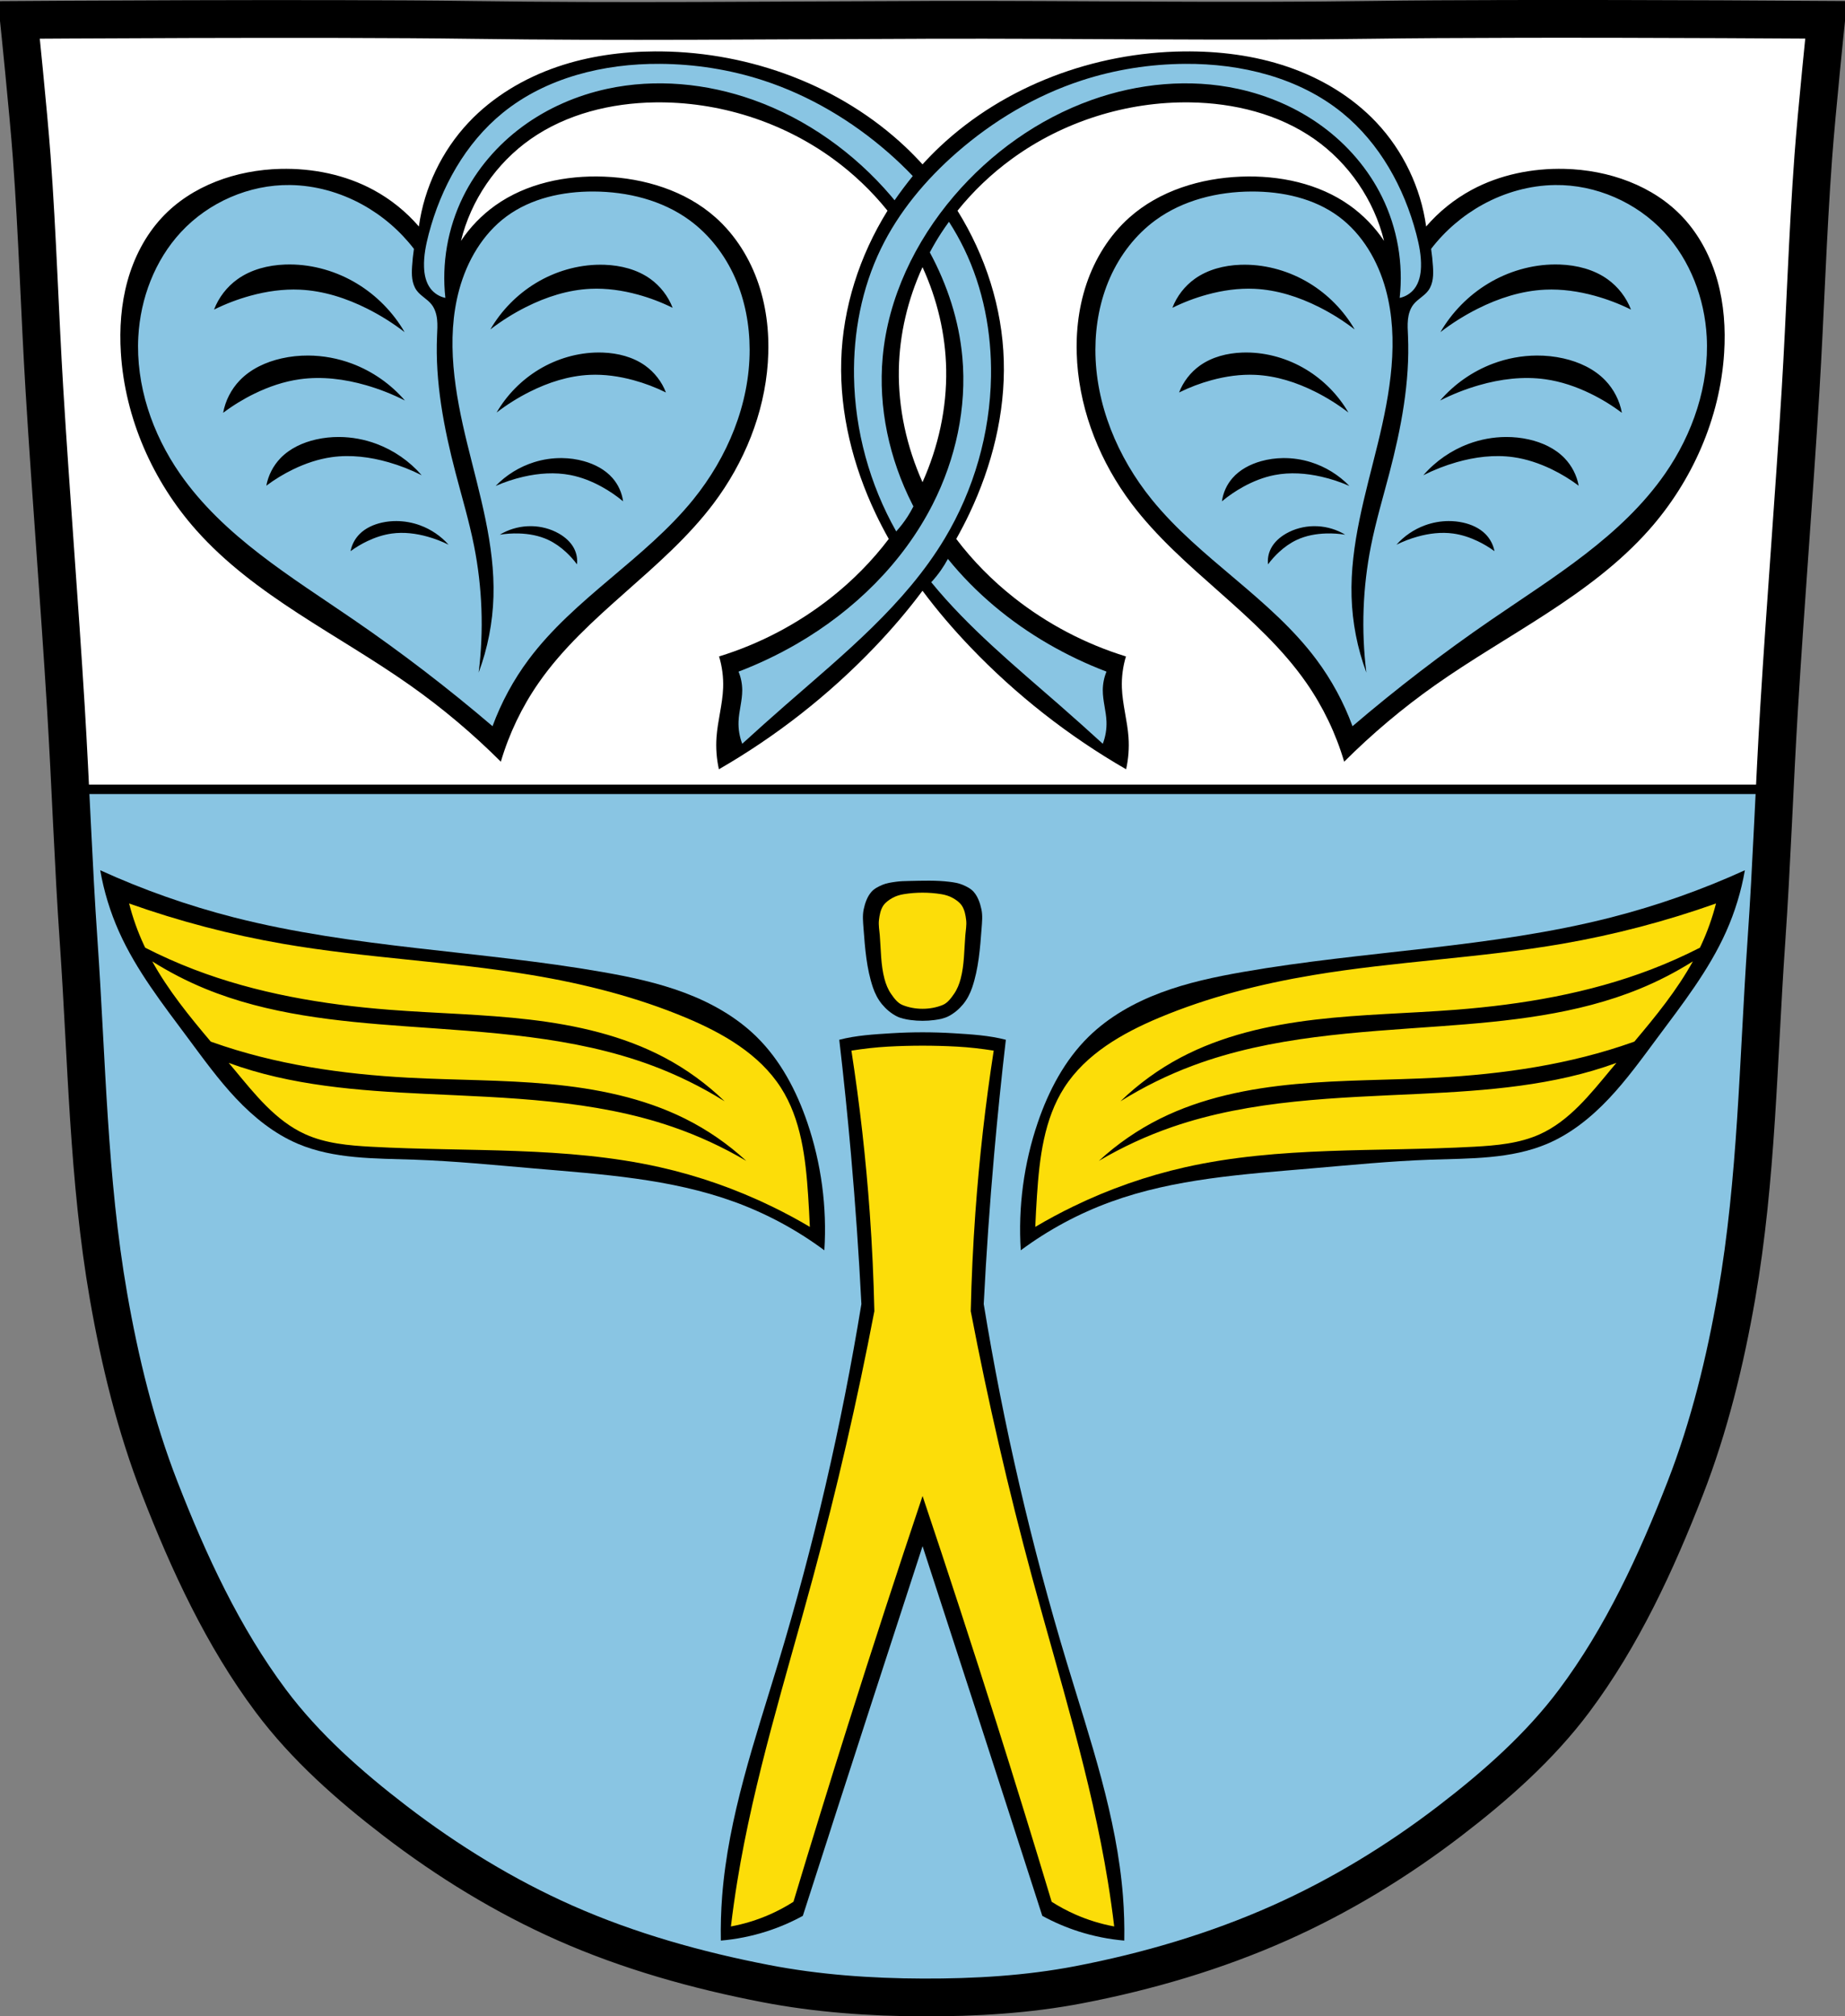 <?xml version="1.0" encoding="UTF-8" standalone="no"?>
<svg
   xmlns:dc="http://purl.org/dc/elements/1.1/"
   xmlns:cc="http://creativecommons.org/ns#"
   xmlns:rdf="http://www.w3.org/1999/02/22-rdf-syntax-ns#"
   xmlns:svg="http://www.w3.org/2000/svg"
   xmlns="http://www.w3.org/2000/svg"
   xmlns:sodipodi="http://sodipodi.sourceforge.net/DTD/sodipodi-0.dtd"
   xmlns:inkscape="http://www.inkscape.org/namespaces/inkscape"
   viewBox="0 0 977.12 1067.6"
   version="1.1"
   id="svg1235"
   sodipodi:docname="DEU_Neubiberg_COA.svg"
   inkscape:version="0.92.5 (2060ec1f9f, 2020-04-08)">
  <rect x="0" y="0" width="977.12" height="1067.6" fill="#808080" stroke="none"/>
  <defs
     id="defs1239">
    <inkscape:path-effect
       effect="spiro"
       id="path-effect3244"
       is_visible="true" />
    <inkscape:path-effect
       effect="spiro"
       id="path-effect3240"
       is_visible="true" />
    <inkscape:path-effect
       effect="spiro"
       id="path-effect3236"
       is_visible="true" />
    <inkscape:path-effect
       effect="spiro"
       id="path-effect3211"
       is_visible="true" />
    <inkscape:path-effect
       effect="spiro"
       id="path-effect3188"
       is_visible="true" />
    <inkscape:path-effect
       effect="spiro"
       id="path-effect3123"
       is_visible="true" />
    <inkscape:path-effect
       effect="spiro"
       id="path-effect3100"
       is_visible="true" />
    <inkscape:path-effect
       effect="spiro"
       id="path-effect3087"
       is_visible="true" />
    <inkscape:path-effect
       effect="spiro"
       id="path-effect3072"
       is_visible="true" />
    <inkscape:path-effect
       effect="spiro"
       id="path-effect2928"
       is_visible="true" />
    <inkscape:path-effect
       effect="spiro"
       id="path-effect2923"
       is_visible="true" />
    <inkscape:path-effect
       effect="spiro"
       id="path-effect2919"
       is_visible="true" />
    <inkscape:path-effect
       effect="spiro"
       id="path-effect2915"
       is_visible="true" />
    <inkscape:path-effect
       effect="spiro"
       id="path-effect2928-0"
       is_visible="true" />
    <inkscape:path-effect
       effect="spiro"
       id="path-effect2928-0-7"
       is_visible="true" />
    <inkscape:path-effect
       effect="spiro"
       id="path-effect2928-0-7-8"
       is_visible="true" />
    <inkscape:path-effect
       effect="spiro"
       id="path-effect2928-0-7-3"
       is_visible="true" />
    <inkscape:path-effect
       effect="spiro"
       id="path-effect2928-0-7-3-8"
       is_visible="true" />
    <inkscape:path-effect
       effect="spiro"
       id="path-effect2928-0-7-3-2"
       is_visible="true" />
    <inkscape:path-effect
       effect="spiro"
       id="path-effect2928-0-7-3-2-4"
       is_visible="true" />
    <inkscape:path-effect
       effect="spiro"
       id="path-effect2915-3"
       is_visible="true" />
    <inkscape:path-effect
       effect="spiro"
       id="path-effect3100-8"
       is_visible="true" />
    <inkscape:path-effect
       effect="spiro"
       id="path-effect3123-8"
       is_visible="true" />
    <inkscape:path-effect
       effect="spiro"
       id="path-effect3188-5"
       is_visible="true" />
    <inkscape:path-effect
       effect="spiro"
       id="path-effect3211-9"
       is_visible="true" />
    <inkscape:path-effect
       effect="spiro"
       id="path-effect3244-6"
       is_visible="true" />
    <inkscape:path-effect
       effect="spiro"
       id="path-effect3236-9"
       is_visible="true" />
  </defs>
  <sodipodi:namedview
     pagecolor="#ffffff"
     bordercolor="#666666"
     borderopacity="1"
     objecttolerance="10"
     gridtolerance="10"
     guidetolerance="10"
     inkscape:pageopacity="0"
     inkscape:pageshadow="2"
     inkscape:window-width="1920"
     inkscape:window-height="1046"
     id="namedview1237"
     showgrid="false"
     inkscape:zoom="0.74278611"
     inkscape:cx="488.56686"
     inkscape:cy="533.81016"
     inkscape:window-x="-11"
     inkscape:window-y="-11"
     inkscape:window-maximized="1"
     inkscape:current-layer="svg1235"
     inkscape:snap-global="true" />
  <path
     style="fill:#ffffff"
     inkscape:connector-curvature="0"
     id="path1142"
     d="m 798.39,10.029 c -26.17,0.053 -51.02,0.198 -70.798,0.478 -79.11,1.122 -156.7,-0.214 -235.05,0 -2.653,0.007 -5.305,0.036 -7.958,0.043 -78.35,0.214 -155.94,1.122 -235.05,0 -79.11,-1.122 -239.53,0 -239.53,0 0,0 4.995,48.18 6.784,72.32 3.067,41.38 4.256,82.87 6.784,124.29 3.405,55.766 7.902,111.49 11.307,167.25 2.529,41.41 3.91,82.9 6.784,124.29 4.346,62.59 5.02,125.75 15.786,187.56 6.02,34.562 14.418,68.979 27.14,101.67 15.355,39.473 33.473,78.71 58.839,112.63 18.288,24.456 41.648,45.04 65.884,63.62 27.747,21.272 57.962,39.816 89.93,53.968 33.818,14.97 69.917,25.08 106.24,32.09 27.334,5.278 55.35,7.255 83.19,7.349 27.662,0.094 55.55,-1.52 82.71,-6.741 36.46,-7.01 72.54,-17.626 106.46,-32.746 31.934,-14.235 62.23,-32.696 89.98,-53.968 24.24,-18.58 47.595,-39.17 65.884,-63.62 25.365,-33.919 43.484,-73.16 58.839,-112.63 12.718,-32.695 21.12,-67.16 27.14,-101.72 10.762,-61.814 11.44,-124.97 15.786,-187.56 2.874,-41.39 4.256,-82.87 6.784,-124.29 3.405,-55.766 7.902,-111.44 11.307,-167.21 2.529,-41.41 3.717,-82.909 6.784,-124.29 1.79,-24.14 6.784,-72.32 6.784,-72.32 0,0 -90.24,-0.636 -168.73,-0.478" />
  <path
     d="m 37.22,417.929 c 1.332,26.933 2.57,53.881 4.438,80.78 4.346,62.59 5.02,125.75 15.781,187.56 6.02,34.562 14.438,68.961 27.16,101.66 15.355,39.473 33.447,78.71 58.813,112.62 18.288,24.456 41.671,45.05 65.906,63.62 27.747,21.272 57.967,39.816 89.94,53.969 33.818,14.97 69.896,25.08 106.22,32.09 27.334,5.278 55.35,7.28 83.19,7.375 27.662,0.094 55.55,-1.529 82.72,-6.75 36.46,-7.01 72.55,-17.63 106.47,-32.75 31.934,-14.235 62.22,-32.697 89.97,-53.969 24.24,-18.58 47.587,-39.17 65.875,-63.62 25.365,-33.919 43.489,-73.15 58.844,-112.62 12.718,-32.695 21.14,-67.16 27.16,-101.72 10.762,-61.814 11.436,-124.97 15.781,-187.56 1.866,-26.874 3.107,-53.781 4.438,-80.69 H 37.236 Z"
     id="path1144"
     inkscape:connector-curvature="0"
     style="fill:#89c5e3;stroke:#000000;stroke-width:5;stroke-linecap:round;fill-opacity:1" />
  <path
     d="m 798.39,10.029 c -26.17,0.053 -51.02,0.198 -70.798,0.478 -79.11,1.122 -156.7,-0.214 -235.05,0 -2.653,0.007 -5.305,0.036 -7.958,0.043 -78.35,0.214 -155.94,1.122 -235.05,0 -79.11,-1.122 -239.53,0 -239.53,0 0,0 4.995,48.18 6.784,72.32 3.067,41.38 4.256,82.87 6.784,124.29 3.405,55.766 7.902,111.49 11.307,167.25 2.529,41.41 3.91,82.9 6.784,124.29 4.346,62.59 5.02,125.75 15.786,187.56 6.02,34.562 14.418,68.979 27.14,101.67 15.355,39.473 33.473,78.71 58.839,112.63 18.288,24.456 41.648,45.04 65.884,63.62 27.747,21.272 57.962,39.816 89.93,53.968 33.818,14.97 69.917,25.08 106.24,32.09 27.334,5.278 55.35,7.255 83.19,7.349 27.662,0.094 55.55,-1.52 82.71,-6.741 36.46,-7.01 72.54,-17.626 106.46,-32.746 31.934,-14.235 62.23,-32.696 89.98,-53.968 24.24,-18.58 47.595,-39.17 65.884,-63.62 25.365,-33.919 43.484,-73.16 58.839,-112.63 12.718,-32.695 21.12,-67.16 27.14,-101.72 10.762,-61.814 11.44,-124.97 15.786,-187.56 2.874,-41.39 4.256,-82.87 6.784,-124.29 3.405,-55.766 7.902,-111.44 11.307,-167.21 2.529,-41.41 3.717,-82.909 6.784,-124.29 1.79,-24.14 6.784,-72.32 6.784,-72.32 0,0 -90.24,-0.636 -168.73,-0.478 z"
     id="path1146"
     inkscape:connector-curvature="0"
     style="fill:none;stroke:#000000;stroke-width:20" />
  <path
     inkscape:connector-curvature="0"
     style="fill:#000000;stroke:none;stroke-width:1px;stroke-linecap:butt;stroke-linejoin:miter;stroke-opacity:1"
     d="m 346.821,27.215 c -17.503,0.096 -35.054,2.489 -51.609,8.139 -17.659,6.026 -34.172,15.849 -46.977,29.422 -14.212,15.065 -23.578,34.631 -26.4,55.148 -6.755,-7.842 -14.95,-14.437 -24.055,-19.359 -14.984,-8.102 -32.254,-11.561 -49.283,-11.148 -23.234,0.563 -46.963,8.783 -62.775,25.814 -8.72,9.393 -14.75,21.118 -18.182,33.467 -3.432,12.349 -4.328,25.319 -3.527,38.111 2.164,34.565 16.885,67.989 39.896,93.871 31.082,34.96 75.007,55.171 113.232,82.137 17.147,12.096 33.261,25.656 48.109,40.482 4.368,-14.831 11.13,-28.953 19.947,-41.654 25.293,-36.435 66.02,-59.612 92.697,-95.045 16.235,-21.564 26.858,-47.586 28.748,-74.512 0.987,-14.06 -0.407,-28.364 -4.902,-41.723 -4.495,-13.359 -12.156,-25.749 -22.672,-35.135 -16.012,-14.292 -37.809,-20.899 -59.256,-21.707 -20.176,-0.76 -41.047,3.545 -57.496,15.254 -7.138,5.081 -13.336,11.478 -18.188,18.773 5.302,-21.614 18.671,-41.15 36.9,-53.916 19.005,-13.31 42.572,-19.074 65.771,-19.42 33.604,-0.501 67.301,10.122 94.457,29.922 10.737,7.829 20.453,17.074 28.777,27.428 -14.822,23.843 -23.712,51.318 -24.512,79.35 -0.796,27.908 6.223,55.74 18.188,80.965 2.17,4.575 4.509,9.062 6.982,13.473 -8.798,11.623 -19.16,22.081 -30.607,31.117 -17.61,13.899 -37.815,24.5 -59.258,31.094 1.62,5.371 2.349,11.011 2.148,16.617 -0.315,8.813 -2.896,17.404 -3.51,26.201 -0.395,5.664 0.034,11.386 1.27,16.928 30.398,-17.505 58.28,-39.371 82.523,-64.723 9.005,-9.416 17.523,-19.348 25.307,-29.803 7.784,10.455 16.301,20.386 25.307,29.803 24.244,25.351 52.125,47.218 82.523,64.723 1.236,-5.542 1.665,-11.263 1.27,-16.928 -0.613,-8.797 -3.194,-17.389 -3.51,-26.201 -0.201,-5.606 0.529,-11.246 2.148,-16.617 -21.443,-6.594 -41.646,-17.194 -59.256,-31.094 -11.447,-9.035 -21.812,-19.493 -30.609,-31.115 2.474,-4.411 4.812,-8.899 6.982,-13.475 11.965,-25.225 18.984,-53.057 18.188,-80.965 -0.8,-28.031 -9.689,-55.507 -24.512,-79.35 8.324,-10.354 18.04,-19.599 28.777,-27.428 27.156,-19.799 60.853,-30.423 94.457,-29.922 23.2,0.346 46.766,6.11 65.771,19.42 18.229,12.766 31.6,32.302 36.902,53.916 -4.852,-7.296 -11.049,-13.692 -18.188,-18.773 -16.449,-11.709 -37.322,-16.014 -57.498,-15.254 -21.447,0.808 -43.244,7.415 -59.256,21.707 -10.515,9.386 -18.177,21.776 -22.672,35.135 -4.495,13.359 -5.889,27.662 -4.902,41.723 1.89,26.926 12.513,52.948 28.748,74.512 26.678,35.433 67.405,58.61 92.697,95.045 8.817,12.701 15.582,26.823 19.949,41.654 14.849,-14.827 30.961,-28.386 48.107,-40.482 38.225,-26.966 82.152,-47.176 113.234,-82.137 23.011,-25.882 37.73,-59.306 39.895,-93.871 0.801,-12.792 -0.096,-25.762 -3.527,-38.111 -3.432,-12.349 -9.459,-24.074 -18.18,-33.467 -15.812,-17.032 -39.544,-25.252 -62.777,-25.814 -17.029,-0.412 -34.299,3.047 -49.283,11.148 -9.104,4.923 -17.3,11.518 -24.055,19.359 C 752.477,99.406 743.111,79.84 728.899,64.775 716.095,51.203 699.584,41.379 681.924,35.354 664.265,29.328 645.471,27.007 626.813,27.227 c -47.273,0.557 -94.643,18.057 -129.072,50.455 -3.179,2.992 -6.236,6.117 -9.174,9.352 -2.938,-3.234 -5.993,-6.36 -9.172,-9.352 -34.429,-32.398 -81.801,-49.898 -129.074,-50.455 -1.166,-0.014 -2.333,-0.018 -3.5,-0.012 z M 488.567,141.447 c 7.79,16.968 12.195,35.5 12.535,54.162 0.373,20.497 -4.144,40.98 -12.535,59.699 -8.391,-18.719 -12.908,-39.202 -12.535,-59.699 0.34,-18.662 4.745,-37.195 12.535,-54.162 z"
     id="path2913" />
  <path
     inkscape:connector-curvature="0"
     style="fill:#89c5e3;stroke:none;stroke-width:1px;stroke-linecap:butt;stroke-linejoin:miter;stroke-opacity:1;fill-opacity:1"
     d="m 349.499,33.807 c -29.659,-0.191 -60.249,7.25 -83.264,25.959 -19.774,16.075 -32.721,39.514 -39.184,64.164 -1.493,5.694 -2.671,11.538 -2.48,17.422 0.131,4.059 0.987,8.252 3.459,11.475 1.916,2.497 4.754,4.271 7.838,4.898 -2.031,-18.196 1.237,-36.951 9.305,-53.387 7.258,-14.786 18.318,-27.624 31.59,-37.379 13.272,-9.754 28.719,-16.446 44.818,-19.928 25.614,-5.539 52.702,-2.917 77.389,5.877 28.266,10.069 53.493,28.122 72.979,50.939 0.618,0.724 1.212,1.469 1.818,2.203 1.495,-2.144 3.023,-4.264 4.59,-6.355 1.643,-2.193 3.328,-4.356 5.049,-6.488 C 479.288,88.883 474.967,84.75 470.479,80.828 451.181,63.965 428.714,50.59 404.356,42.623 386.683,36.843 368.093,33.926 349.499,33.807 Z M 153.581,97.971 c -21.611,-0.273 -43.116,9.115 -57.795,24.979 -13.803,14.917 -21.431,35.054 -22.531,55.348 -1.392,25.685 7.366,51.363 22.041,72.488 23.016,33.132 58.816,54.566 92.082,77.389 25.458,17.465 49.993,36.276 73.469,56.326 4.628,-12.592 11.083,-24.51 19.102,-35.266 24.271,-32.555 61.618,-53.186 87.184,-84.734 18.144,-22.39 29.909,-50.527 29.879,-79.346 -0.014,-13.076 -2.454,-26.213 -7.758,-38.166 -5.304,-11.953 -13.523,-22.69 -24.08,-30.406 -14.543,-10.63 -32.924,-15.128 -50.938,-15.184 -16.245,-0.05 -32.978,3.568 -46.041,13.225 -12.579,9.298 -20.867,23.601 -24.98,38.693 -7.236,26.548 -2.318,54.8 4.215,81.529 6.533,26.73 14.714,53.577 13.908,81.082 -0.401,13.695 -3.059,27.323 -7.836,40.164 2.772,-22.307 1.941,-45.056 -2.449,-67.102 -2.599,-13.051 -6.429,-25.819 -9.797,-38.693 -6.195,-23.679 -10.864,-48.037 -9.795,-72.49 0.126,-2.882 0.33,-5.777 0.021,-8.645 -0.309,-2.868 -1.169,-5.747 -2.961,-8.008 -1.115,-1.407 -2.546,-2.525 -3.953,-3.641 -1.407,-1.115 -2.82,-2.26 -3.883,-3.707 -1.307,-1.779 -2.023,-3.94 -2.338,-6.125 -0.315,-2.185 -0.247,-4.406 -0.111,-6.609 0.191,-3.114 0.517,-6.221 0.979,-9.307 -7.391,-9.616 -16.794,-17.677 -27.428,-23.51 -11.679,-6.407 -24.886,-10.117 -38.205,-10.285 z m 348.994,19.447 c -1.416,1.94 -2.783,3.917 -4.094,5.93 -2.172,3.334 -4.177,6.773 -6.047,10.285 9.293,17.199 15.46,36.004 17.229,55.439 2.431,26.72 -3.523,53.956 -15.674,77.877 -15.8,31.104 -41.81,56.477 -72,73.959 -9.869,5.715 -20.2,10.634 -30.857,14.693 1.276,3.098 1.945,6.446 1.959,9.797 0.023,5.595 -1.754,11.061 -1.959,16.652 -0.146,3.997 0.524,8.023 1.959,11.756 7.599,-6.94 15.274,-13.798 23.021,-20.572 30.738,-26.876 63.249,-53.143 84.244,-88.162 15.455,-25.779 24.002,-55.662 24.49,-85.715 0.377,-23.231 -4.075,-46.683 -14.205,-67.592 -2.397,-4.948 -5.102,-9.73 -8.066,-14.348 z m -349.104,22.604 c 12.476,0.03 24.901,3.671 35.582,10.135 10.377,6.279 19.139,15.203 25.23,25.691 -6.164,-4.74 -12.779,-8.894 -19.727,-12.387 -11.155,-5.608 -23.309,-9.529 -35.781,-10.094 -8.809,-0.399 -17.645,0.881 -26.148,3.213 -6.638,1.82 -13.101,4.282 -19.268,7.34 2.448,-6.404 6.812,-12.063 12.385,-16.057 7.259,-5.202 16.308,-7.473 25.232,-7.799 0.832,-0.03 1.662,-0.045 2.494,-0.043 z m 164.371,0.133 c 0.796,-0.002 1.591,0.011 2.387,0.039 8.538,0.306 17.195,2.473 24.143,7.441 5.334,3.815 9.513,9.22 11.859,15.34 -5.901,-2.92 -12.084,-5.27 -18.436,-7.006 -8.137,-2.224 -16.591,-3.441 -25.018,-3.055 -11.931,0.547 -23.559,4.3 -34.227,9.666 -6.644,3.342 -12.969,7.315 -18.863,11.85 5.821,-10.028 14.198,-18.561 24.121,-24.568 10.214,-6.184 22.097,-9.671 34.033,-9.707 z m -0.82,46.482 c 0.739,-0.002 1.478,0.011 2.217,0.037 7.931,0.284 15.974,2.292 22.428,6.9 4.955,3.538 8.836,8.552 11.016,14.229 -5.482,-2.708 -11.227,-4.888 -17.127,-6.498 -7.558,-2.063 -15.411,-3.192 -23.238,-2.834 -11.083,0.507 -21.883,3.988 -31.793,8.965 -6.172,3.1 -12.047,6.785 -17.521,10.99 5.407,-9.301 13.188,-17.213 22.406,-22.785 9.488,-5.735 20.526,-8.971 31.613,-9.004 z m -153.797,1.611 c 7.897,0.034 15.798,1.502 23.195,4.275 10.78,4.042 20.514,10.831 28.029,19.545 -6.58,-3.343 -13.477,-6.061 -20.57,-8.104 -11.389,-3.28 -23.417,-4.812 -35.156,-3.16 -8.291,1.166 -16.314,3.902 -23.844,7.561 -5.878,2.856 -11.479,6.281 -16.701,10.209 1.168,-6.398 4.253,-12.436 8.758,-17.133 5.867,-6.118 13.915,-9.816 22.188,-11.678 4.626,-1.041 9.363,-1.536 14.102,-1.516 z m 16.326,43.123 c 6.749,0.029 13.501,1.278 19.822,3.637 9.213,3.437 17.533,9.207 23.955,16.617 -5.623,-2.842 -11.518,-5.152 -17.58,-6.889 -9.733,-2.789 -20.013,-4.092 -30.045,-2.688 -7.085,0.992 -13.942,3.319 -20.377,6.43 -5.023,2.429 -9.811,5.34 -14.273,8.68 0.998,-5.44 3.637,-10.575 7.486,-14.568 5.014,-5.202 11.891,-8.345 18.961,-9.928 3.953,-0.885 8.001,-1.308 12.051,-1.291 z m 118.137,11.168 c 3.895,0.049 7.781,0.585 11.535,1.633 5.754,1.606 11.286,4.483 15.199,8.969 3.004,3.444 4.964,7.771 5.561,12.277 -3.536,-2.934 -7.356,-5.531 -11.391,-7.742 -5.169,-2.832 -10.718,-5.037 -16.51,-6.158 -8.2,-1.588 -16.716,-0.967 -24.844,0.898 -5.062,1.162 -10.01,2.801 -14.756,4.889 5.593,-5.8 12.681,-10.174 20.406,-12.594 4.771,-1.494 9.791,-2.235 14.799,-2.172 z m -87.742,33.35 c 4.258,0.018 8.518,0.791 12.506,2.248 5.812,2.124 11.06,5.69 15.111,10.27 -3.547,-1.757 -7.266,-3.184 -11.09,-4.258 -6.14,-1.724 -12.624,-2.528 -18.953,-1.66 -4.47,0.613 -8.796,2.05 -12.855,3.973 -3.169,1.501 -6.189,3.299 -9.004,5.363 0.63,-3.362 2.292,-6.534 4.721,-9.002 3.163,-3.215 7.503,-5.158 11.963,-6.137 2.494,-0.547 5.047,-0.808 7.602,-0.797 z m 71.617,2.699 c 5.011,0.099 10.022,1.406 14.381,3.883 3.341,1.898 6.343,4.542 8.084,7.914 1.336,2.589 1.882,5.552 1.549,8.41 -1.748,-2.361 -3.726,-4.558 -5.898,-6.555 -2.784,-2.557 -5.904,-4.791 -9.344,-6.398 -4.871,-2.276 -10.284,-3.246 -15.65,-3.393 -3.342,-0.091 -6.688,0.128 -9.979,0.654 4.4,-2.669 9.509,-4.225 14.711,-4.482 0.714,-0.035 1.431,-0.047 2.146,-0.033 z"
     id="path2917" />
  <path
     inkscape:connector-curvature="0"
     style="fill:#89c5e3;stroke:none;stroke-width:1px;stroke-linecap:butt;stroke-linejoin:miter;stroke-opacity:1;fill-opacity:1"
     d="m 627.635,33.807 c -18.594,0.12 -37.184,3.036 -54.857,8.816 -24.358,7.967 -46.825,21.342 -66.123,38.205 -16.392,14.324 -30.67,31.347 -40.162,50.937 -10.13,20.909 -14.582,44.361 -14.205,67.592 0.465,28.628 8.258,57.093 22.354,82.012 2.204,-2.436 4.215,-5.049 5.998,-7.809 1.135,-1.757 2.169,-3.577 3.117,-5.441 -0.203,-0.391 -0.412,-0.777 -0.611,-1.17 -12.151,-23.921 -18.105,-51.157 -15.674,-77.877 2.86,-31.433 17.218,-61.222 37.715,-85.225 19.485,-22.818 44.713,-40.871 72.979,-50.939 24.686,-8.794 51.775,-11.416 77.389,-5.877 16.099,3.481 31.546,10.173 44.818,19.928 13.272,9.754 24.332,22.593 31.59,37.379 8.068,16.435 11.336,35.191 9.305,53.387 3.084,-0.628 5.922,-2.401 7.838,-4.898 2.472,-3.222 3.328,-7.415 3.459,-11.475 0.19,-5.884 -0.987,-11.727 -2.48,-17.422 C 743.62,99.279 730.673,75.84 710.899,59.766 687.885,41.057 657.294,33.616 627.635,33.807 Z M 823.553,97.971 c -13.319,0.168 -26.526,3.879 -38.205,10.285 -10.633,5.833 -20.037,13.894 -27.428,23.51 0.461,3.086 0.787,6.192 0.979,9.307 0.135,2.203 0.203,4.424 -0.111,6.609 -0.315,2.185 -1.031,4.346 -2.338,6.125 -1.063,1.447 -2.476,2.592 -3.883,3.707 -1.407,1.115 -2.838,2.234 -3.953,3.641 -1.792,2.261 -2.652,5.14 -2.961,8.008 -0.309,2.868 -0.104,5.763 0.021,8.645 1.069,24.453 -3.6,48.811 -9.795,72.49 -3.368,12.874 -7.198,25.642 -9.797,38.693 -4.391,22.045 -5.221,44.795 -2.449,67.102 -4.777,-12.841 -7.435,-26.469 -7.836,-40.164 -0.806,-27.505 7.375,-54.352 13.908,-81.082 6.533,-26.73 11.451,-54.981 4.215,-81.529 -4.114,-15.092 -12.402,-29.395 -24.98,-38.693 -13.063,-9.657 -29.796,-13.275 -46.041,-13.225 -18.014,0.056 -36.394,4.554 -50.938,15.184 -10.557,7.716 -18.776,18.454 -24.08,30.406 -5.304,11.953 -7.744,25.09 -7.758,38.166 -0.03,28.818 11.735,56.956 29.879,79.346 25.566,31.548 62.913,52.18 87.184,84.734 8.018,10.755 14.474,22.674 19.102,35.266 23.476,-20.051 48.011,-38.861 73.469,-56.326 33.266,-22.822 69.066,-44.256 92.082,-77.389 14.675,-21.125 23.433,-46.804 22.041,-72.488 -1.1,-20.293 -8.728,-40.431 -22.531,-55.348 C 866.669,107.086 845.164,97.698 823.553,97.971 Z m 0.109,42.051 c 0.832,-0.002 1.662,0.013 2.494,0.043 8.925,0.325 17.973,2.597 25.232,7.799 5.573,3.994 9.936,9.652 12.385,16.057 -6.167,-3.058 -12.629,-5.52 -19.268,-7.34 -8.504,-2.332 -17.34,-3.612 -26.148,-3.213 -12.472,0.565 -24.626,4.486 -35.781,10.094 -6.947,3.493 -13.563,7.647 -19.727,12.387 6.091,-10.488 14.854,-19.412 25.23,-25.691 10.681,-6.463 23.106,-10.105 35.582,-10.135 z m -164.371,0.133 c 11.936,0.036 23.819,3.523 34.033,9.707 9.923,6.008 18.3,14.54 24.121,24.568 -5.894,-4.534 -12.219,-8.508 -18.863,-11.85 -10.668,-5.366 -22.295,-9.119 -34.227,-9.666 -8.427,-0.386 -16.881,0.831 -25.018,3.055 -6.352,1.736 -12.534,4.086 -18.436,7.006 2.346,-6.12 6.525,-11.525 11.859,-15.34 6.948,-4.969 15.604,-7.135 24.143,-7.441 0.796,-0.029 1.591,-0.041 2.387,-0.039 z m 0.82,46.482 c 11.087,0.033 22.125,3.269 31.613,9.004 9.218,5.572 16.999,13.484 22.406,22.785 -5.475,-4.205 -11.35,-7.891 -17.521,-10.99 -9.91,-4.977 -20.71,-8.458 -31.793,-8.965 -7.828,-0.358 -15.68,0.771 -23.238,2.834 -5.9,1.61 -11.645,3.79 -17.127,6.498 2.179,-5.676 6.061,-10.691 11.016,-14.229 6.454,-4.608 14.497,-6.616 22.428,-6.9 0.739,-0.026 1.478,-0.039 2.217,-0.037 z m 153.797,1.611 c 4.738,-0.02 9.476,0.474 14.102,1.516 8.273,1.862 16.32,5.56 22.188,11.678 4.505,4.697 7.59,10.734 8.758,17.133 -5.222,-3.928 -10.823,-7.353 -16.701,-10.209 -7.53,-3.659 -15.553,-6.394 -23.844,-7.561 -11.739,-1.652 -23.767,-0.12 -35.156,3.16 -7.093,2.043 -13.991,4.761 -20.57,8.104 7.515,-8.714 17.249,-15.503 28.029,-19.545 7.397,-2.774 15.298,-4.241 23.195,-4.275 z m -16.326,43.123 c 4.049,-0.017 8.098,0.406 12.051,1.291 7.07,1.583 13.947,4.726 18.961,9.928 3.85,3.994 6.488,9.128 7.486,14.568 -4.463,-3.34 -9.25,-6.251 -14.273,-8.68 -6.435,-3.111 -13.292,-5.438 -20.377,-6.43 -10.032,-1.404 -20.312,-0.101 -30.045,2.688 -6.062,1.737 -11.957,4.046 -17.58,6.889 6.422,-7.41 14.742,-13.18 23.955,-16.617 6.322,-2.358 13.073,-3.608 19.822,-3.637 z m -118.137,11.168 c 5.008,-0.063 10.028,0.678 14.799,2.172 7.726,2.419 14.814,6.794 20.406,12.594 -4.746,-2.088 -9.694,-3.727 -14.756,-4.889 -8.127,-1.865 -16.643,-2.486 -24.844,-0.898 -5.792,1.121 -11.341,3.326 -16.51,6.158 -4.035,2.211 -7.855,4.808 -11.391,7.742 0.597,-4.507 2.556,-8.834 5.561,-12.277 3.913,-4.485 9.445,-7.363 15.199,-8.969 3.754,-1.048 7.64,-1.584 11.535,-1.633 z m 87.742,33.35 c 2.555,-0.011 5.108,0.25 7.602,0.797 4.46,0.978 8.8,2.922 11.963,6.137 2.429,2.468 4.091,5.64 4.721,9.002 -2.815,-2.064 -5.835,-3.862 -9.004,-5.363 -4.06,-1.923 -8.386,-3.36 -12.855,-3.973 -6.329,-0.868 -12.813,-0.063 -18.953,1.66 -3.824,1.073 -7.542,2.501 -11.09,4.258 4.052,-4.579 9.299,-8.146 15.111,-10.27 3.988,-1.458 8.248,-2.23 12.506,-2.248 z m -71.617,2.699 c 0.716,-0.014 1.433,-0.002 2.146,0.033 5.202,0.257 10.311,1.813 14.711,4.482 -3.29,-0.527 -6.636,-0.746 -9.979,-0.654 -5.366,0.147 -10.779,1.117 -15.65,3.393 -3.44,1.607 -6.56,3.841 -9.344,6.398 -2.173,1.996 -4.15,4.194 -5.898,6.555 -0.333,-2.859 0.213,-5.821 1.549,-8.41 1.74,-3.372 4.743,-6.016 8.084,-7.914 4.359,-2.477 9.37,-3.784 14.381,-3.883 z m -193.561,17.322 c -1.124,2.096 -2.371,4.128 -3.736,6.076 -1.547,2.208 -3.249,4.306 -5.078,6.287 19.661,24.106 44.261,44.357 67.826,64.961 7.747,6.774 15.423,13.632 23.021,20.572 1.435,-3.733 2.105,-7.759 1.959,-11.756 -0.205,-5.592 -1.982,-11.057 -1.959,-16.652 0.014,-3.351 0.683,-6.699 1.959,-9.797 -10.658,-4.06 -20.988,-8.978 -30.857,-14.693 -20.182,-11.687 -38.49,-26.904 -53.135,-44.998 z"
     id="path2917-5" />
  <path
     style="fill:#000000;stroke:none;stroke-width:1px;stroke-linecap:butt;stroke-linejoin:miter;stroke-opacity:1"
     d="M 492.178 466.285 C 488.603 466.265 485.021 466.371 481.453 466.445 C 479.071 466.495 476.677 466.55 474.318 466.891 C 471.964 467.231 469.553 467.558 467.361 468.482 C 465.184 469.401 462.935 470.527 461.404 472.328 C 459.251 474.862 458.107 478.219 457.414 481.471 C 456.711 484.768 457.076 488.222 457.328 491.584 C 458.116 502.107 458.927 512.852 462.311 522.848 C 463.383 526.016 464.952 529.095 467.076 531.68 C 469.187 534.248 471.819 536.496 474.771 538.025 C 477.065 539.213 479.686 539.722 482.246 540.064 C 486.438 540.626 490.742 540.626 494.934 540.064 C 497.494 539.722 500.116 539.214 502.41 538.025 C 505.362 536.496 507.993 534.248 510.104 531.68 C 512.228 529.095 513.796 526.016 514.869 522.848 C 518.253 512.852 519.066 502.107 519.854 491.584 C 520.105 488.222 520.469 484.768 519.766 481.471 C 519.072 478.219 517.929 474.862 515.775 472.328 C 514.245 470.527 511.996 469.401 509.818 468.482 C 507.627 467.558 505.224 467.182 502.863 466.891 C 499.321 466.453 495.753 466.306 492.178 466.285 z M 488.59 546.564 C 483.071 546.564 477.552 546.736 472.049 547.078 C 462.806 547.653 453.469 548.187 444.48 550.523 C 446.833 570.711 448.901 590.93 450.684 611.176 C 453.007 637.56 454.845 663.988 456.197 690.439 C 445.683 754.725 430.936 818.316 412.086 880.668 C 399.819 921.242 385.716 961.781 382.447 1004.043 C 381.844 1011.837 381.616 1019.66 381.76 1027.477 C 389.947 1026.775 398.055 1025.154 405.883 1022.652 C 412.559 1020.518 419.032 1017.744 425.182 1014.381 C 437.086 977.378 449.033 940.39 461.021 903.414 C 470.187 875.147 479.377 846.887 488.592 818.637 C 497.806 846.887 506.995 875.147 516.16 903.414 C 528.149 940.39 540.095 977.378 552 1014.381 C 558.15 1017.744 564.622 1020.518 571.299 1022.652 C 579.126 1025.154 587.234 1026.775 595.422 1027.477 C 595.566 1019.66 595.337 1011.837 594.734 1004.043 C 591.465 961.781 577.362 921.242 565.096 880.668 C 546.245 818.316 531.499 754.725 520.984 690.439 C 522.337 663.988 524.175 637.56 526.498 611.176 C 528.281 590.93 530.349 570.711 532.701 550.523 C 523.712 548.187 514.376 547.653 505.133 547.078 C 499.629 546.736 494.109 546.564 488.59 546.564 z "
     id="path3098-8" />
  <g
     id="g3306" />
  <path
     style="fill:#000000;stroke:none;stroke-width:1px;stroke-linecap:butt;stroke-linejoin:miter;stroke-opacity:1"
     d="M 53.082 460.771 C 55.034 471.954 58.376 482.893 63.008 493.256 C 72.169 513.752 86.157 531.639 99.553 549.654 C 107.684 560.59 115.673 571.685 125.023 581.598 C 134.374 591.51 145.21 600.275 157.754 605.6 C 177.01 613.773 198.642 613.291 219.549 614.014 C 240.807 614.749 261.987 616.866 283.18 618.684 C 318.838 621.743 355.112 624.07 388.754 636.279 C 405.828 642.476 421.994 651.169 436.578 661.996 C 438.038 639.138 434.952 615.998 427.555 594.32 C 421.818 577.51 413.318 561.331 400.633 548.898 C 389.908 538.387 376.515 530.877 362.455 525.602 C 348.395 520.326 333.625 517.2 318.832 514.615 C 254.079 503.302 187.577 502.014 123.893 485.73 C 99.614 479.523 75.887 471.16 53.082 460.771 z M 924.098 460.771 C 901.293 471.16 877.567 479.523 853.289 485.73 C 789.604 502.014 723.1 503.302 658.348 514.615 C 643.555 517.2 628.785 520.326 614.725 525.602 C 600.665 530.877 587.272 538.387 576.547 548.898 C 563.861 561.331 555.362 577.51 549.625 594.32 C 542.227 615.998 539.142 639.138 540.602 661.996 C 555.186 651.169 571.351 642.476 588.426 636.279 C 622.068 624.07 658.342 621.743 694 618.684 C 715.193 616.866 736.375 614.749 757.633 614.014 C 778.54 613.291 800.169 613.773 819.426 605.6 C 831.97 600.275 842.805 591.51 852.156 581.598 C 861.507 571.685 869.496 560.59 877.627 549.654 C 891.023 531.639 905.011 513.752 914.172 493.256 C 918.804 482.893 922.146 471.954 924.098 460.771 z "
     id="path3234" />
  <path
     style="fill:#fcdd09;fill-opacity:1;stroke:none;stroke-width:1px;stroke-linecap:butt;stroke-linejoin:miter;stroke-opacity:1"
     d="M 488.592 472.637 C 485.248 472.637 481.902 472.903 478.623 473.438 C 476.525 473.779 474.428 474.418 472.576 475.461 C 470.738 476.497 468.9 477.787 467.748 479.555 C 466.304 481.771 465.804 484.537 465.496 487.164 C 465.185 489.824 465.719 492.517 465.936 495.186 C 466.563 502.907 466.437 510.806 468.428 518.293 C 469.162 521.052 470.241 523.79 471.861 526.141 C 473.474 528.48 475.314 531.036 477.943 532.111 C 484.514 534.797 492.668 534.798 499.238 532.111 C 501.867 531.036 503.706 528.479 505.318 526.141 C 506.939 523.79 508.018 521.052 508.752 518.293 C 510.743 510.806 510.617 502.907 511.244 495.186 C 511.461 492.517 511.995 489.824 511.684 487.164 C 511.376 484.537 510.876 481.771 509.432 479.555 C 508.28 477.787 506.443 476.497 504.605 475.461 C 502.754 474.417 500.656 473.779 498.559 473.438 C 495.279 472.903 491.936 472.637 488.592 472.637 z M 68.373 478.361 C 70.301 485.903 72.925 493.268 76.199 500.33 C 76.427 500.821 76.675 501.298 76.908 501.785 C 85.29 506.062 93.895 509.902 102.682 513.27 C 135.699 525.921 170.951 531.891 206.203 534.637 C 230.969 536.566 255.863 536.943 280.533 539.848 C 305.204 542.752 329.9 548.303 351.859 559.916 C 363.516 566.081 374.291 573.908 383.758 583.088 C 371.6 575.492 358.674 569.129 345.238 564.129 C 303.678 548.662 258.559 546.57 214.33 543.363 C 178.439 540.761 141.986 537.172 108.699 523.502 C 98.946 519.497 89.549 514.637 80.627 509.02 C 89.089 524.309 100.222 538.007 111.6 551.482 C 111.903 551.591 112.202 551.711 112.506 551.818 C 145.826 563.649 181.219 568.743 216.527 570.615 C 241.333 571.93 266.228 571.692 290.963 573.984 C 315.698 576.277 340.522 581.214 362.762 592.279 C 374.568 598.153 385.535 605.712 395.227 614.654 C 382.885 607.361 369.803 601.322 356.248 596.656 C 314.318 582.223 269.16 581.249 224.865 579.139 C 189.759 577.466 154.097 574.858 121.135 562.773 C 122.106 563.928 123.084 565.079 124.047 566.236 C 135.002 579.405 146.057 593.487 161.666 600.543 C 172.523 605.451 184.678 606.507 196.574 607.164 C 247.665 609.986 299.528 606.776 349.451 617.996 C 369.926 622.598 389.856 629.602 408.736 638.762 C 415.603 642.093 422.331 645.708 428.898 649.596 C 428.661 644.075 428.36 638.557 427.996 633.043 C 426.686 613.208 424.281 592.598 413.551 575.865 C 402.143 558.075 382.787 547.016 363.295 538.85 C 337.221 527.926 309.623 520.944 281.74 516.279 C 238.057 508.971 193.57 507.28 149.928 499.729 C 122.204 494.932 94.888 487.775 68.373 478.361 z M 908.807 478.361 C 882.292 487.775 854.976 494.932 827.252 499.729 C 783.61 507.28 739.123 508.971 695.439 516.279 C 667.557 520.944 639.959 527.926 613.885 538.85 C 594.393 547.016 575.037 558.075 563.629 575.865 C 552.899 592.598 550.493 613.208 549.184 633.043 C 548.819 638.557 548.519 644.075 548.281 649.596 C 554.849 645.708 561.577 642.093 568.443 638.762 C 587.324 629.602 607.254 622.598 627.729 617.996 C 677.652 606.776 729.515 609.986 780.605 607.164 C 792.502 606.507 804.657 605.451 815.514 600.543 C 831.122 593.487 842.178 579.405 853.133 566.236 C 854.096 565.079 855.074 563.928 856.045 562.773 C 823.082 574.858 787.421 577.466 752.314 579.139 C 708.02 581.249 662.862 582.223 620.932 596.656 C 607.377 601.322 594.295 607.361 581.953 614.654 C 591.644 605.712 602.612 598.153 614.418 592.279 C 636.658 581.214 661.482 576.277 686.217 573.984 C 710.952 571.692 735.846 571.93 760.652 570.615 C 795.961 568.743 831.353 563.649 864.674 551.818 C 864.977 551.711 865.277 551.591 865.58 551.482 C 876.958 538.007 888.091 524.309 896.553 509.02 C 887.631 514.637 878.233 519.497 868.48 523.502 C 835.193 537.172 798.74 540.761 762.85 543.363 C 718.621 546.57 673.501 548.662 631.941 564.129 C 618.506 569.129 605.579 575.492 593.422 583.088 C 602.889 573.908 613.663 566.081 625.32 559.916 C 647.28 548.303 671.976 542.752 696.646 539.848 C 721.317 536.943 746.211 536.566 770.977 534.637 C 806.228 531.891 841.481 525.921 874.498 513.27 C 883.285 509.902 891.889 506.062 900.271 501.785 C 900.505 501.298 900.753 500.821 900.98 500.33 C 904.254 493.268 906.879 485.903 908.807 478.361 z M 488.59 553.65 C 482.508 553.65 476.426 553.816 470.357 554.146 C 463.846 554.501 457.354 555.255 450.91 556.273 C 455.329 584.79 458.574 613.488 460.635 642.271 C 461.873 659.569 462.682 676.897 463.064 694.234 C 453.991 741.619 443.142 788.664 430.549 835.236 C 416.1 888.673 399.319 941.654 390.438 996.293 C 389.157 1004.169 388.042 1012.073 387.094 1019.996 C 394.199 1018.683 401.149 1016.537 407.758 1013.615 C 412.073 1011.708 416.242 1009.47 420.217 1006.93 C 429.626 975.666 439.249 944.466 449.086 913.334 C 461.893 872.801 475.063 832.384 488.592 792.086 C 502.12 832.384 515.289 872.801 528.096 913.334 C 537.932 944.466 547.556 975.666 556.965 1006.93 C 560.94 1009.47 565.109 1011.708 569.424 1013.615 C 576.032 1016.537 582.983 1018.683 590.088 1019.996 C 589.14 1012.073 588.024 1004.169 586.744 996.293 C 577.863 941.654 561.082 888.673 546.633 835.236 C 534.04 788.664 523.191 741.619 514.117 694.234 C 514.499 676.897 515.311 659.569 516.549 642.271 C 518.609 613.488 521.853 584.79 526.271 556.273 C 519.827 555.255 513.336 554.501 506.824 554.146 C 500.755 553.816 494.672 553.65 488.59 553.65 z "
     id="path3121-1" />
</svg>

